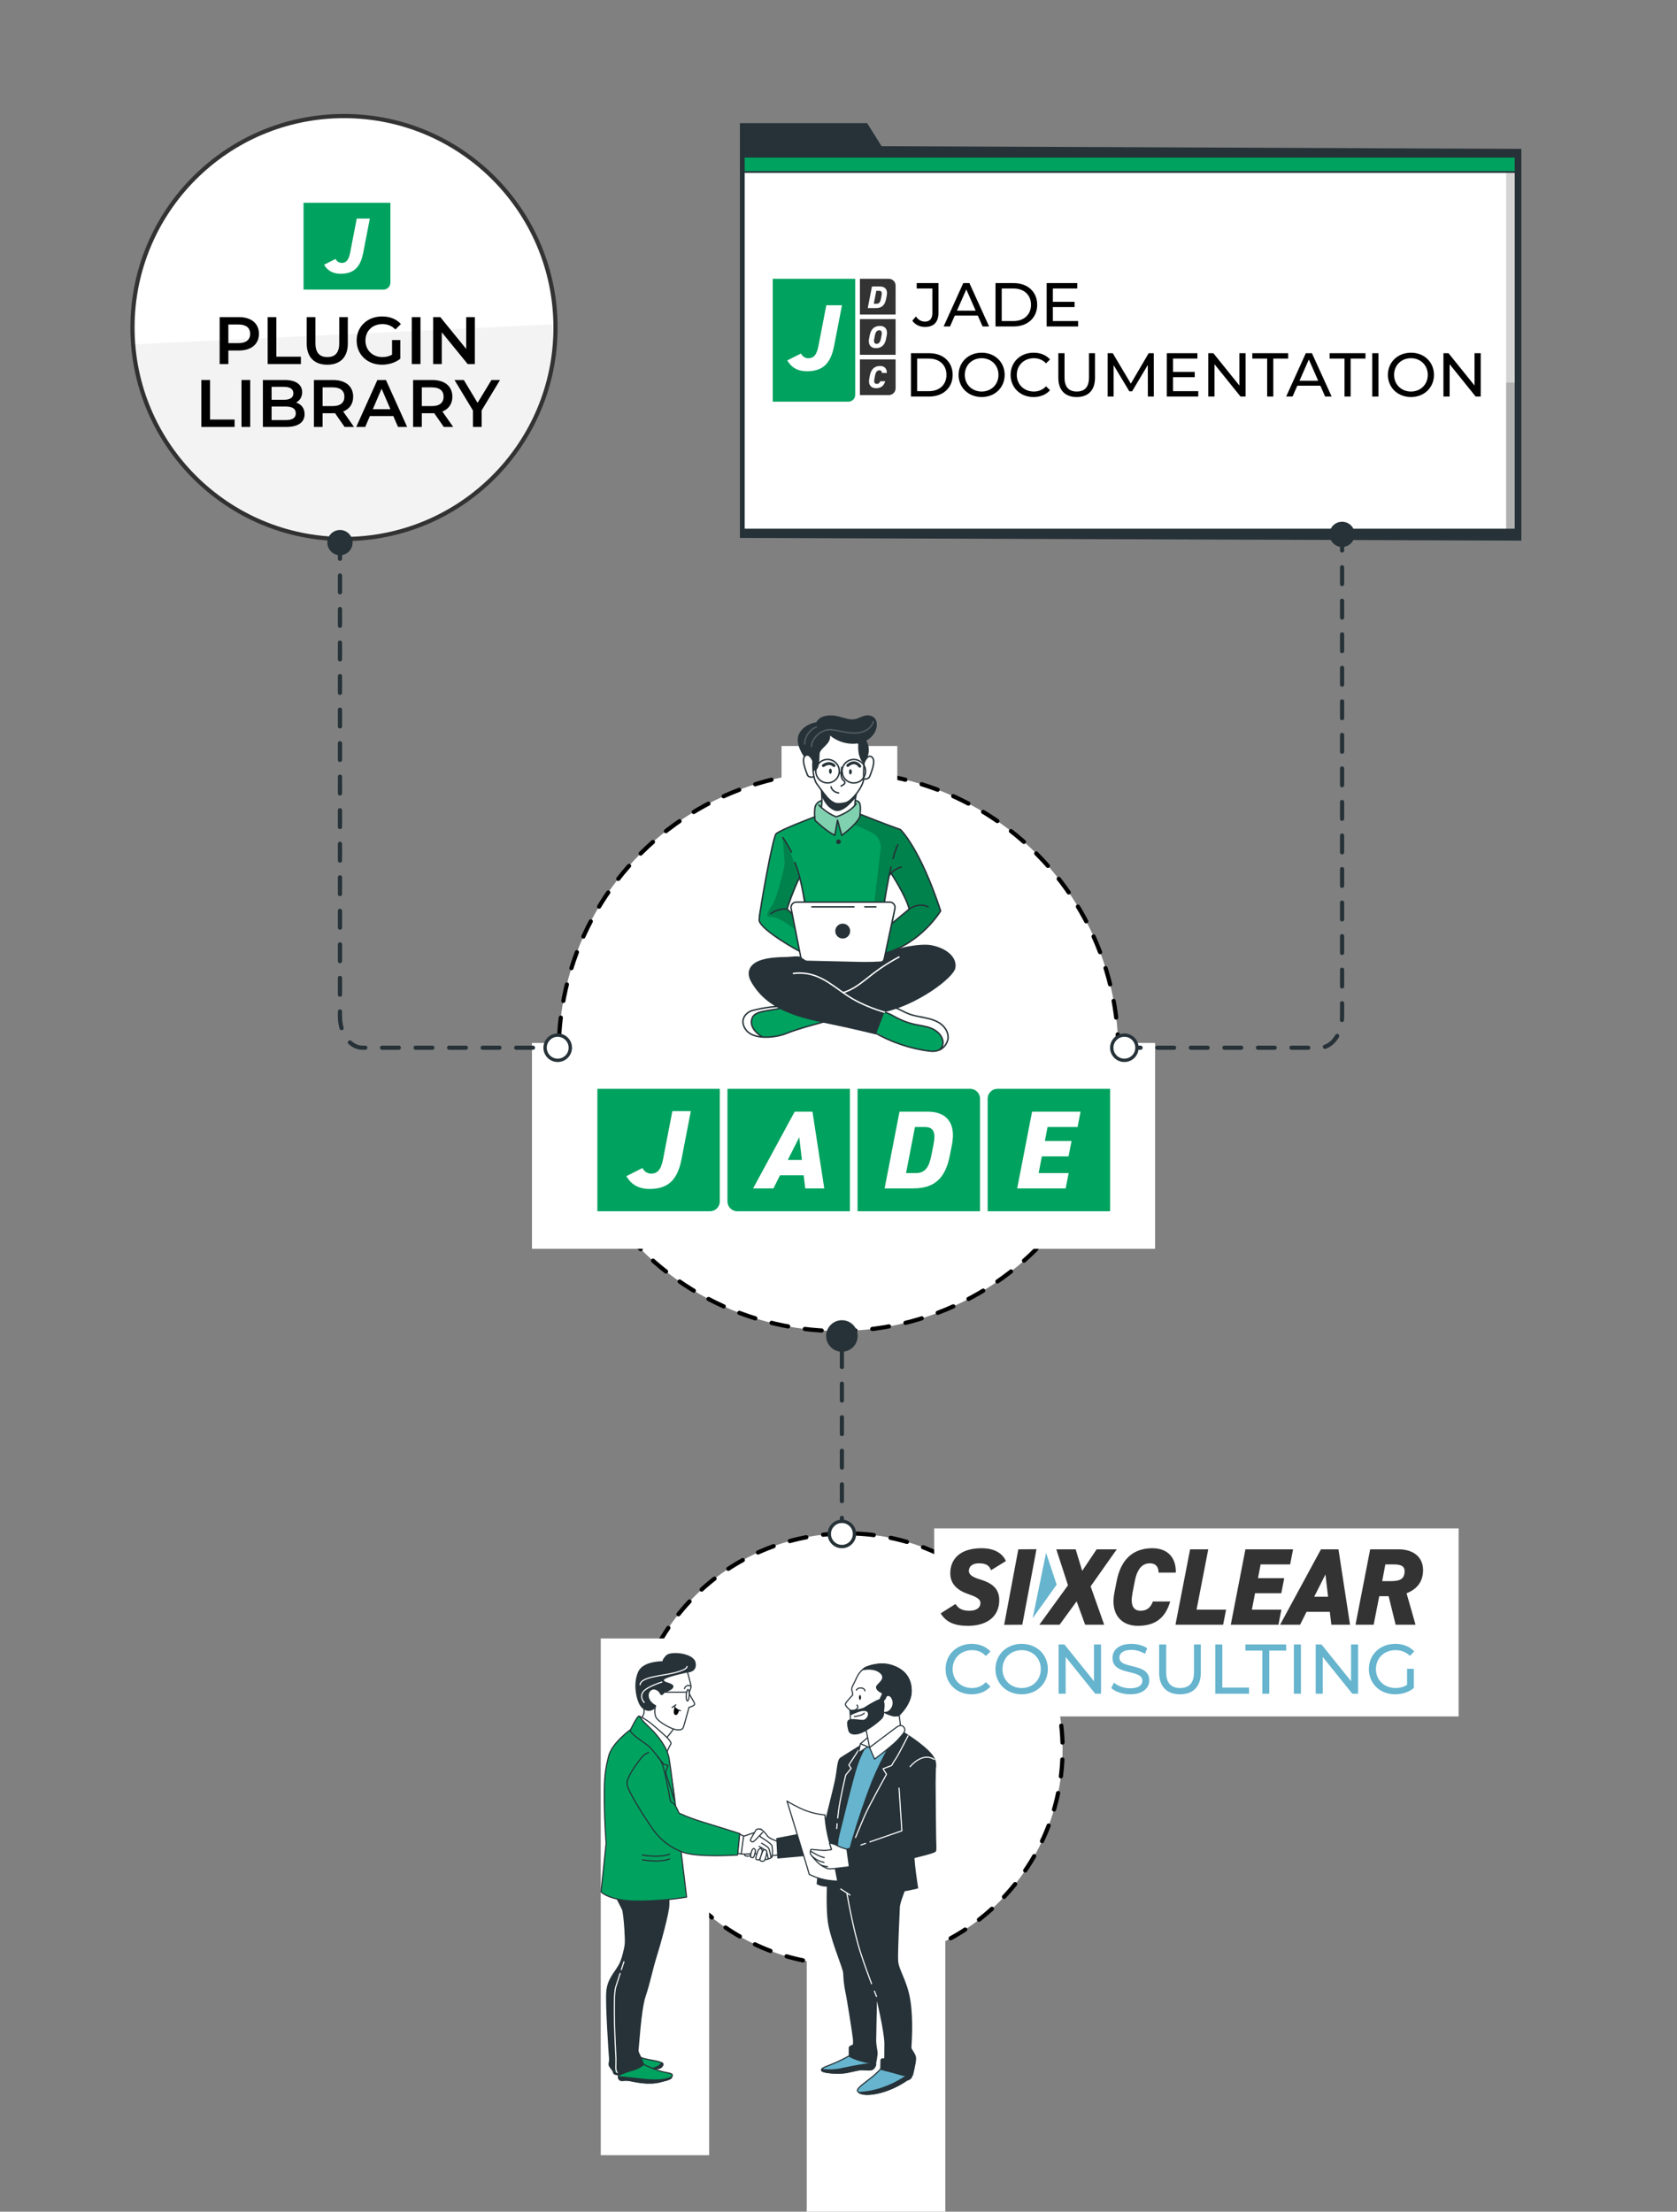 <?xml version="1.0" encoding="UTF-8"?>
<svg id="Layer_1" data-name="Layer 1" xmlns="http://www.w3.org/2000/svg" width="400" height="527.606" xmlns:xlink="http://www.w3.org/1999/xlink" viewBox="0 0 400 527.606">
  <rect x="0" y="0" width="400" height="527.606" fill="#808080" stroke="none"/>
  <defs>
    <clipPath id="clippath">
      <rect x="177.412" y="37.394" width="184.093" height="88.938" style="fill: none;"/>
    </clipPath>
    <clipPath id="clippath-1">
      <circle cx="81.472" cy="78.137" r="50.45" style="fill: none;"/>
    </clipPath>
  </defs>
  <g>
    <circle cx="201.99" cy="417.263" r="51.461" style="fill: #fff;"/>
    <circle cx="201.99" cy="417.263" r="51.461" transform="translate(-249.824 313.472) rotate(-51.232)" style="fill: none; stroke: #000; stroke-dasharray: 4.041 4.041; stroke-linecap: round; stroke-miterlimit: 10;"/>
  </g>
  <rect x="222.821" y="364.606" width="125.092" height="44.858" style="fill: #fff;"/>
  <rect x="192.426" y="385.856" width="33.049" height="226.216" style="fill: #fff;"/>
  <rect x="143.294" y="390.856" width="25.857" height="123.276" style="fill: #fff;"/>
  <g id="freepik--Characters--inject-333">
    <path d="M181.41,436.334c.608.381,1.128.887,1.524,1.485.453.823,2.351,1.359,2.351,1.359h.701l.288,3.296c-.723.024-1.443.093-2.157.208-.421.093-.849.147-1.28.162,0,0-2.225-2.8-2.595-3.336s-.41-1.646-.244-1.855,1.413-1.319,1.413-1.319Z" style="fill: #fff; stroke: #263238; stroke-linecap: round; stroke-linejoin: round; stroke-width: .27px;"/>
    <path d="M178.445,441.938s-1.237.413-.701.744c.564.251,1.226.118,1.65-.331.205-.331-.446-.579-.949-.413Z" style="fill: #fff; stroke: #263238; stroke-linecap: round; stroke-linejoin: round; stroke-width: .27px;"/>
    <path d="M177.086,438.149s3.667-1.319,3.832-1.197.453,1.237.453,1.237c0,0,2.552,1.524,2.761,2.103.165.898.165,1.819,0,2.718-.126.208-.823.453-1.078.536-.257.064-.526.064-.784,0-.122-.04-2.103-1.438-2.103-1.438,0,0-2.017.205-2.47.205s-.909-.04-.909-.04l.298-4.123Z" style="fill: #fff; stroke: #263238; stroke-linecap: round; stroke-linejoin: round; stroke-width: .27px;"/>
    <path d="M181.658,439.702s1.359.744,1.65,1.154.575,2.186.575,2.186" style="fill: none; stroke: #263238; stroke-linecap: round; stroke-linejoin: round; stroke-width: .27px;"/>
    <path d="M181.083,440.457s1.607.863,1.769,1.276c.154.527.274,1.064.359,1.607" style="fill: none; stroke: #263238; stroke-linecap: round; stroke-linejoin: round; stroke-width: .27px;"/>
    <path d="M181.907,437.118s-1.772,1.977-2.186,2.186-.492-.043-.719-.208,1.319-2.387,1.28-2.552c.444-.328,1.055-.312,1.481.04" style="fill: #fff; stroke: #263238; stroke-linecap: round; stroke-linejoin: round; stroke-width: .27px;"/>
    <path d="M179.308,441.499l-.065.223c-.13.394-.206.804-.226,1.219.083.165.579.331.744.083s.492-1.481.41-1.646-.406-.881-.863.122Z" style="fill: #fff; stroke: #263238; stroke-linecap: round; stroke-linejoin: round; stroke-width: .27px;"/>
    <path d="M180.875,441.32c-.129.162-.719,1.938-.575,2.157s.741.291.906.043.741-1.797.575-2.157-.316-.744-.906-.043Z" style="fill: #fff; stroke: #263238; stroke-linecap: round; stroke-linejoin: round; stroke-width: .27px;"/>
    <path d="M181.907,441.69l-.061.144c-.18.428-.694,1.718-.557,1.959s.945.359,1.111-.04.744-1.938.359-2.308c-.172-.205-.479-.232-.684-.059-.092.077-.151.185-.168.304Z" style="fill: #fff; stroke: #263238; stroke-linecap: round; stroke-linejoin: round; stroke-width: .27px;"/>
    <path d="M153.548,407.041s.216,1.326-.032,1.855-.618,1.636-.618,1.636l5.471,4.853s1.668-2.103,1.977-2.516.719-.96.719-.96c0,0-2.689-1.7-3.235-2.937s-.277-2.811-1.438-3.059-2.502.388-2.843,1.129Z" style="fill: #fff; stroke: #263238; stroke-linecap: round; stroke-linejoin: round; stroke-width: .27px;"/>
    <path d="M163.962,398.853s2.286-.032,1.822-2.225-5.809-2.66-6.797-1.639-.834,1.438-.834,1.438c0,0-4.605-.122-5.78,2.38s-.647,5.751.126,7.448,2.071,1.884,2.75,1.668,1.172-.618,1.172-1.237.435-2.099.96-1.729,1.078.492,2.009-.403,2.254-2.009,1.761-2.904-1.33-.927-.866-1.33,3.091-.719,3.336-.989c.136-.142.251-.303.342-.478Z" style="fill: #263238; stroke: #263238; stroke-linecap: round; stroke-linejoin: round; stroke-width: .27px;"/>
    <path d="M163.851,397.537s.324.651-2.753,1.459c-3.077.809-8.268.971-8.422,2.915" style="fill: none; stroke: #fff; stroke-linecap: round; stroke-linejoin: round; stroke-width: .27px;"/>
    <path d="M157.866,401.265s-3.724,1.132-4.536,2.43.327,2.426.327,2.426" style="fill: none; stroke: #fff; stroke-linecap: round; stroke-linejoin: round; stroke-width: .27px;"/>
    <path d="M163.962,398.853s.866,2.933.866,3.523-.618,1.172-.341,1.822,1.204,1.916,1.204,2.319-1.359.802-1.359.802c0,0-1.143,4.314-1.391,4.853s-1.078.618-2.071.359-3.613-1.639-4.314-2.718-.187-2.908-.187-2.908c0,0-1.438-.647-1.729-2.006s.773-2.257,1.7-1.948c.527.156.964.526,1.204,1.021,0,0,.093.338.359.248s.525-.651.773-.683,2.009-.647,1.797-1.326-2.412-.719-2.257-1.485,5.744-1.873,5.744-1.873Z" style="fill: #fff; stroke: #263238; stroke-linecap: round; stroke-linejoin: round; stroke-width: .27px;"/>
    <line x1="161.212" y1="406.7" x2="160.317" y2="407.318" style="fill: none; stroke: #263238; stroke-linecap: round; stroke-linejoin: round; stroke-width: .27px;"/>
    <path d="M160.871,407.102s.28.741,1.438.989" style="fill: #fff; stroke: #263238; stroke-linecap: round; stroke-linejoin: round; stroke-width: .27px;"/>
    <path d="M160.903,407.318s-.525,1.438.122,1.761.927-1.017.927-1.017l-1.05-.744Z"/>
    <path d="M164.393,404.431c-.036.751-.226,1.352-.424,1.341s-.324-.625-.284-1.377.226-1.348.424-1.341.324.625.284,1.377Z" style="fill: #fff; stroke: #263238; stroke-linecap: round; stroke-linejoin: round; stroke-width: .27px;"/>
    <line x1="163.685" y1="403.673" x2="157.38" y2="403.673" style="fill: none; stroke: #263238; stroke-linecap: round; stroke-linejoin: round; stroke-width: .27px;"/>
    <path d="M163.25,402.839c.096-.342.348-.618.679-.744.528-.155.618.126.618.126" style="fill: #fff; stroke: #263238; stroke-linecap: round; stroke-linejoin: round; stroke-width: .27px;"/>
    <path d="M147.459,491.217c-1.053.643-1.564,1.729-1.316,2.595s.327.949.989,1.078,3.623-.331,6.83-.866,3.67-.658,3.954-1.111.784-.906-2.39-1.438-3.462-1.114-3.462-1.114c0,0-2.915-.176-4.605.856Z" style="fill: #00a25f; stroke: #263238; stroke-linecap: round; stroke-linejoin: round; stroke-width: .27px;"/>
    <path d="M157.83,492.073c-.216.442-.891,1.237-3.016,1.492-2.247.27-6.312.676-8.458.859.147.306.327.359.776.46.658.122,3.623-.331,6.83-.866s3.67-.658,3.954-1.111c.183-.273.431-.546-.086-.834Z" style="fill: #263238; stroke: #263238; stroke-linecap: round; stroke-linejoin: round; stroke-width: .27px;"/>
    <path d="M153.146,492.328s3.296,1.567,5.112,1.938,2.265.413,2.06.989-.248.744-3.009,1.402-5.769-.083-7.089-.331c-1.319-.248-1.729.126-2.304-.122s-.413-1.485-.413-1.485l5.644-2.39Z" style="fill: #00a25f; stroke: #263238; stroke-linecap: round; stroke-linejoin: round; stroke-width: .27px;"/>
    <path d="M157.308,496.656c2.319-.554,2.718-.758,2.908-1.154-2.516,1.078-5.852.633-8.397.342-1.639-.191-3.203-.359-4.314-.449-.012.325.148.632.421.809.575.248.989-.122,2.304.122,1.316.244,4.317.989,7.078.331Z" style="fill: #263238; stroke: #263238; stroke-linecap: round; stroke-linejoin: round; stroke-width: .27px;"/>
    <path d="M149.44,462.046s-.579,4.695-1.733,6.715-2.718,3.419-2.966,6.345.575,14.875.658,15.906-.359,1.359.083,2.017c.277.404.58.789.906,1.154l1.362-1.193s.989-3.174.741-9.231-.205-10.133.866-14.174,1.276-5.108.78-6.675-.697-.863-.697-.863Z" style="fill: #263238; stroke: #263238; stroke-linecap: round; stroke-linejoin: round; stroke-width: .27px;"/>
    <path d="M146.844,452.312s1.359,2.563,1.668,3.235,1.017,8.469.464,11.064-2.71,7.006-2.516,10.877.359,14.134.359,14.256c-.124.612-.124,1.243,0,1.855.205,1.111.823,1.438.823,1.438,1.049-.488,2.137-.888,3.253-1.193,2.02-.579,2.595-1.402,2.595-1.402-.176-.534-.383-1.057-.618-1.567-.288-.575-.78-1.481-.697-1.772s.618-9.763,1.689-12.894,1.686-6.427,2.595-9.314,3.077-10.619,3.077-12.596v-2.43l-12.854-.248.162.69Z" style="fill: #263238; stroke: #263238; stroke-linecap: round; stroke-linejoin: round; stroke-width: .27px;"/>
    <path d="M147.905,470.774c-.359,1.104-.758,2.34-1.06,3.321-.719,2.337,0,15.457,0,15.457.079.956.101,1.917.068,2.876-.068,1.19,0,1.661.295,1.981" style="fill: none; stroke: #fff; stroke-linecap: round; stroke-linejoin: round; stroke-width: .27px;"/>
    <path d="M148.821,467.985s-.266.794-.622,1.884" style="fill: none; stroke: #fff; stroke-linecap: round; stroke-linejoin: round; stroke-width: .27px;"/>
    <path d="M152.499,409.421s1.438.492,3.595,2.38,4.357,3.677,3.893,4.314-1.33,2.876-1.33,2.876c0,0-.802-1.33-3.181-3.235-2.38-1.905-4.206-3.616-4.206-3.616,0,0,.981-2.315,1.229-2.718Z" style="fill: #fff; stroke: #263238; stroke-linecap: round; stroke-linejoin: round; stroke-width: .27px;"/>
    <path d="M150.583,412.448s-4.605,3.275-5.392,6.427-1.114,4.698-1.05,10.723.431,9.828.431,10.105-1.211,11.467-1.211,11.589,2.157,2.103,8.189,2.225c4.094.026,8.182-.294,12.222-.956l-2.628-21.694s-1.021-9.242-2.071-10.971-8.491-7.448-8.491-7.448Z" style="fill: #00a25f; stroke: #263238; stroke-linecap: round; stroke-linejoin: round; stroke-width: .27px;"/>
    <path d="M153.239,442.517s3.832.773,6.47-.187" style="fill: none; stroke: #263238; stroke-linecap: round; stroke-linejoin: round; stroke-width: .27px;"/>
    <path d="M153.239,443.656s3.832.773,6.47-.183" style="fill: none; stroke: #263238; stroke-linecap: round; stroke-linejoin: round; stroke-width: .27px;"/>
    <polygon points="176.425 437.531 177.374 437.984 176.795 442.269 175.85 442.103 176.425 437.531" style="fill: #fff; stroke: #263238; stroke-linecap: round; stroke-linejoin: round; stroke-width: .27px;"/>
    <path d="M154.67,418.084c-.539.17-1.022.483-1.398.906-.618.719-3.954,4.86-3.71,6.675s4.583,8.444,6.021,10.507c1.77,2.615,4.32,4.605,7.286,5.687,3.627,1.319,13.063.661,13.063.661l.5-5.115s-5.148-1.646-8.692-2.718c-1.971-.583-3.899-1.304-5.769-2.157,0,0-.823-2.02-1.402-2.347s-.658-.536-.658-.536c0,0-1.111-6.057-1.689-8.038s-1.359-2.47-1.359-2.47" style="fill: #00a25f; stroke: #263238; stroke-linecap: round; stroke-linejoin: round; stroke-width: .27px;"/>
    <path d="M202.838,490.261c-1.47.849-2.998,1.592-4.572,2.225-2.103.784-2.599,1.078-2.186,1.524s3.997.784,6.014.359,2.804-.697,3.71-.658,2.157.288,2.595-.331.618-.741.288-1.772-5.848-1.348-5.848-1.348Z" style="fill: #66b4ce; stroke: #263238; stroke-linecap: round; stroke-linejoin: round; stroke-width: .27px;"/>
    <path d="M202.094,494.38c2.02-.41,2.804-.697,3.71-.658s2.157.288,2.595-.331c.324-.442.5-.633.453-1.078-1.467-.122-4.296.342-7.667,1.078-1.706.416-3.476.506-5.216.266-.04.131.004.274.111.359.413.446,3.997.776,6.014.363Z" style="fill: #263238; stroke: #263238; stroke-linecap: round; stroke-linejoin: round; stroke-width: .27px;"/>
    <path d="M210.624,492.982c-.825.893-1.705,1.733-2.635,2.516-1.362,1.111-3.71,2.638-3.462,3.296s1.934,1.276,5.478.359c2.268-.62,4.414-1.623,6.345-2.966.396-.073.749-.294.989-.618.291-.496-.04-1.276-.04-1.276l-6.675-1.312Z" style="fill: #66b4ce; stroke: #263238; stroke-linecap: round; stroke-linejoin: round; stroke-width: .27px;"/>
    <path d="M210.006,499.161c2.268-.62,4.414-1.623,6.345-2.966.396-.073.749-.294.989-.618.157-.38.157-.806,0-1.186-5.126,3.879-9.921,4.673-12.459,4.788.669.46,2.315.701,5.126-.018Z" style="fill: #263238; stroke: #263238; stroke-linecap: round; stroke-linejoin: round; stroke-width: .27px;"/>
    <path d="M204.47,444.979s-2.182.291-3.749-.288c-1.567-.579-3.048-1.028-3.048-1.028,0,0-.866,11.248.083,15.78s3.462,10.065,3.501,11.33c.05,1.522.229,3.037.536,4.529.288,1.154,1.689,10.065,1.772,11.043.055.493.055.991,0,1.485,0,0-.989.331-.989.618v2.099c.815.429,1.671.774,2.556,1.032,1.524.453,3.667.823,3.667.823.184-.83.321-1.67.41-2.516,0-.575-.359-2.099-.359-2.926s.208-10.712.208-10.712c0,0,2.017,8.447,2.017,11.248s-.04,3.71-.04,3.71c0,0-.906-.288-.906.331s-.043,2.099-.043,2.099c0,0,3.214.823,4.738,1.276.909.274,1.869.331,2.804.165,0,0,.823-3.131.741-4.159s-1.111-1.898-1.111-2.473.536-6.262-.248-11.208-2.843-7.211-2.926-9.641.359-11.165.413-12.581,1.481-4.367,1.689-5.687.04-5.23.04-5.23c0,0-9.238,1.334-11.754.881Z" style="fill: #263238; stroke: #263238; stroke-linecap: round; stroke-linejoin: round; stroke-width: .27px;"/>
    <line x1="200.53" y1="450.626" x2="202.755" y2="452.068" style="fill: none; stroke: #fff; stroke-linecap: round; stroke-linejoin: round; stroke-width: .27px;"/>
    <path d="M208.561,474.987c.309.802.5,1.265.5,1.265" style="fill: none; stroke: #fff; stroke-linecap: round; stroke-linejoin: round; stroke-width: .27px;"/>
    <path d="M202.015,451.697s1.481,8.692,3.253,14.131c.909,2.789,1.884,5.464,2.617,7.401" style="fill: none; stroke: #fff; stroke-linecap: round; stroke-linejoin: round; stroke-width: .27px;"/>
    <path d="M185.285,438.602c.04.122.244,4.616.244,4.616l11.826-1.078-.244-5.809-11.826,2.272Z" style="fill: #263238; stroke: #263238; stroke-linecap: round; stroke-linejoin: round; stroke-width: .27px;"/>
    <path d="M208.482,415.068s-2.678.945-3.214,1.607-3.71,11.823-4.752,15.119c-1.042,3.296-1.359,13.268-1.359,13.268.576.213,1.169.379,1.772.496.594.1,1.196.141,1.797.122,0,0,3.462-11.661,5.151-15.655s4.529-9.724,5.604-11.949,2.017-2.638,1.894-3.71-.618-1.485-1.237-1.567-5.658,2.268-5.658,2.268Z" style="fill: #fff; stroke: #263238; stroke-linecap: round; stroke-linejoin: round; stroke-width: .27px;"/>
    <path d="M208.816,414.741s-2.678.945-3.214,1.607-3.706,11.823-4.727,15.119c-1.021,3.296-1.37,13.268-1.37,13.268.576.213,1.169.379,1.772.496.594.098,1.196.139,1.797.122,0,0,3.462-11.661,5.151-15.658s4.533-9.706,5.604-11.949,2.017-2.635,1.894-3.706-.618-1.485-1.237-1.567-5.672,2.268-5.672,2.268Z" style="fill: #66b4ce; stroke: #263238; stroke-linecap: round; stroke-linejoin: round; stroke-width: .27px;"/>
    <path d="M212.436,416.096c-1.679,2.873-3.152,5.861-4.407,8.943-1.689,4.367-3.048,8.268-4.781,14.091-1.041,3.596-1.39,7.356-1.028,11.082,0,0,.823,1.402,5.687,1.567s10.96-1.402,10.96-1.402c0,0-.827-4.946-.909-7.869s2.268-13.185,3.257-15.863c.989-2.678,3.131-5.356,1.078-7.951-2.053-2.595-6.963-5.521-6.963-5.521,0,0-2.358,2.017-2.894,2.922Z" style="fill: #263238; stroke: #263238; stroke-linecap: round; stroke-linejoin: round; stroke-width: .27px;"/>
    <path d="M206.875,416.057s-1.276,1.607-2.43,5.032-3.296,12.527-4.285,16.399-1.485,12.484-1.485,12.484c0,0-.536-.04-1.646-.04-.732-.022-1.45-.205-2.103-.536,0,0,.784-8.447,1.485-12.402s2.761-11.003,3.131-13.764.492-3.458.989-3.832,4.367-2.718,5.151-3.253,1.193-.09,1.193-.09Z" style="fill: #263238; stroke: #263238; stroke-linecap: round; stroke-linejoin: round; stroke-width: .27px;"/>
    <path d="M216.598,414.079s-2.347,4.655-2.966,5.521c-.358.494-.676,1.017-.949,1.564l-2.06.784.823,1.319s-4.159,7.448-5.23,9.928-2.157,5.151-2.157,5.151" style="fill: none; stroke: #fff; stroke-linecap: round; stroke-linejoin: round; stroke-width: .27px;"/>
    <path d="M199.671,435.054c-.075.823-.09,1.15-.09,1.15" style="fill: none; stroke: #fff; stroke-linecap: round; stroke-linejoin: round; stroke-width: .27px;"/>
    <path d="M204.776,417.498l-2.308,3.544.536.823-1.28,1.567s-1.359,5.644-1.729,8.692c-.072.593-.133,1.111-.18,1.56" style="fill: none; stroke: #fff; stroke-linecap: round; stroke-linejoin: round; stroke-width: .27px;"/>
    <polygon points="205.229 415.974 204.776 418.156 207.123 416.592 205.229 415.974" style="fill: #fff; stroke: #263238; stroke-linecap: round; stroke-linejoin: round; stroke-width: .27px;"/>
    <path d="M207.206,414.245c-.043.122-1.977,1.729-1.977,1.729l2.182.906.453-1.772-.658-.863Z" style="fill: #fff; stroke: #263238; stroke-linecap: round; stroke-linejoin: round; stroke-width: .27px;"/>
    <path d="M206.422,397.803c-.93.579-1.663,1.426-2.103,2.43-.741,1.689-1.316,2.39-1.15,2.926.119.362.2.736.244,1.114,0,.122-1.729,1.772-1.772,2.265s1.114,1.402,1.114,1.402c0,0,.122,2.843.122,3.091s.083,1.524,1.28,1.851c.814.188,1.662.174,2.47-.04l.784,4.037s5.482-3.379,6.057-3.667,1.276-.658,1.319-1.111-.331-2.969-.331-2.969c0,0,2.926-2.678,2.876-5.809s-1.718-5.108-4.77-6.039-6.14.518-6.14.518Z" style="fill: #fff; stroke: #263238; stroke-linecap: round; stroke-linejoin: round; stroke-width: .27px;"/>
    <path d="M217.339,403.324c-.04-3.131-1.729-5.108-4.777-6.057s-6.14.536-6.14.536c-.241.144-.467.312-.676.5,1.006-.18,2.664-.306,3.85.449,1.797,1.154.658,2.308.04,2.926s-.741.863-.288,1.438,1.319.575,1.111,1.111-.823,1.28-.327,1.485.945-.248,1.154-.866,1.233-.618,1.646.661c.307.986-.04,2.058-.866,2.678-.332.246-.742.362-1.154.327.708.359,1.454.637,2.225.827.447.037.898.002,1.334-.104v-.104s2.912-2.674,2.869-5.805Z" style="fill: #263238; stroke: #263238; stroke-linecap: round; stroke-linejoin: round; stroke-width: .27px;"/>
    <path d="M205.351,404.931c0,.32-.101.579-.226.579s-.226-.259-.226-.579.101-.575.226-.575.226.259.226.575Z"/>
    <path d="M204.28,403.202s.165-.579,1.078-.536.949.701.949.701" style="fill: #fff; stroke: #263238; stroke-linecap: round; stroke-linejoin: round; stroke-width: .27px;"/>
    <path d="M202.755,407.94c.511.185,1.08.108,1.524-.205.658-.536.122-.992.122-.992" style="fill: #fff; stroke: #263238; stroke-linecap: round; stroke-linejoin: round; stroke-width: .27px;"/>
    <path d="M202.828,408.15s2.297-.203,3.264-.663c.335-.159,4.118-2.747,4.492-1.977.6,1.233.024,2.631.092,3.562.075,1.027-3.832,3.67-5.234,4.234-1.402.564-2.721.453-2.966-.496s-.485-2.04-.035-2.393c.465-.364,2.331-.092,2.788-.035.714.088.952-.009,1.146-.134.176-.114.6-.492.712-.856.33-1.065-.359-1.524-1.438-1.359s-2.795,1.039-2.795,1.039l-.026-.923Z" style="fill: #263238; stroke: #263238; stroke-linecap: round; stroke-linejoin: round; stroke-width: .27px;"/>
    <path d="M203.784,409.464s1.733-.083,2.351-.784" style="fill: #fff; stroke: #263238; stroke-linecap: round; stroke-linejoin: round; stroke-width: .27px;"/>
    <path d="M210.75,408.475c.005.685-.298,1.336-.827,1.772" style="fill: #fff; stroke: #263238; stroke-linecap: round; stroke-linejoin: round; stroke-width: .27px;"/>
    <path d="M207.411,416.88l1.197,2.761s4.529-3.379,5.644-4.698,1.977-1.977,1.359-2.876-1.524-.165-1.689-.083-6.51,4.896-6.51,4.896Z" style="fill: #fff; stroke: #263238; stroke-linecap: round; stroke-linejoin: round; stroke-width: .27px;"/>
    <path d="M198.359,441.23c-.513-1.669-.925-3.368-1.233-5.086-.248-1.578-.359-3.185-.359-3.185-1.99-.181-3.936-.697-5.755-1.524-2.718-1.316-3.296-1.797-3.296-1.797,0,0,3.667,11.949,4.411,14.461.744,2.513.906,3.048.906,3.048,1.176.583,2.421,1.013,3.706,1.28,1.02.19,2.054.3,3.091.327l-1.47-7.524Z" style="fill: #fff; stroke: #263238; stroke-linecap: round; stroke-linejoin: round; stroke-width: .27px;"/>
    <path d="M202.468,441.23c-.871-.162-1.718-.439-2.516-.823-.599-.348-1.253-.591-1.934-.719h-.165l.492,1.524c-.608.134-1.229.204-1.851.208-.989,0-3.052-.331-3.131-.208-.076.295-.104.601-.083.906,0,.291,1.481,2.063,2.347,2.682s1.646,1.028,2.43,1.028,4.986-.575,4.986-.575l-.575-4.022Z" style="fill: #fff; stroke: #263238; stroke-linecap: round; stroke-linejoin: round; stroke-width: .27px;"/>
    <path d="M214.456,425.162s.205,4.616.331,7.951.331,3.627.331,3.627c0,0-9.231,3.462-10.633,3.749-1.402.288-2.47.618-2.47.618l.618,4.49c3.021.255,6.063-.024,8.987-.823,4.493-1.319,11.413-2.638,11.539-3.253s0-2.473,0-2.876-.126-9.271-.126-13.225.288-4.864-.205-5.687-3.009-1.237-4.45-.413" style="fill: #263238; stroke: #263238; stroke-linecap: round; stroke-linejoin: round; stroke-width: .27px;"/>
    <polyline points="207.486 439.389 215.117 436.74 214.442 426.571" style="fill: none; stroke: #fff; stroke-linecap: round; stroke-linejoin: round; stroke-width: .27px;"/>
    <line x1="205.344" y1="440.134" x2="206.447" y2="439.752" style="fill: none; stroke: #fff; stroke-linecap: round; stroke-linejoin: round; stroke-width: .27px;"/>
    <path d="M217.087,421.445s2.876-3.595,5.733-1.722" style="fill: none; stroke: #fff; stroke-linecap: round; stroke-linejoin: round; stroke-width: .27px;"/>
    <path d="M193.442,441.643s1.898,1.276,3.174,1.485" style="fill: none; stroke: #263238; stroke-linecap: round; stroke-linejoin: round; stroke-width: .27px;"/>
    <path d="M193.772,442.88c.559.492,1.2.883,1.894,1.154l.866.244" style="fill: none; stroke: #263238; stroke-linecap: round; stroke-linejoin: round; stroke-width: .27px;"/>
    <path d="M195.843,444.94c.49.18,1.003.291,1.524.331" style="fill: none; stroke: #263238; stroke-linecap: round; stroke-linejoin: round; stroke-width: .27px;"/>
    <path d="M160.853,429.511s-.568-5.805-1.237-9.896c-.359-2.261-1.729-4.188-3.16-5.913-1.183-1.438-2.969-2.753-3.954-4.281-.341-.525-2.132,3.271-2.135,3.275-.359.809,3.9,3.372,4.475,3.954.755.755,1.438,1.646,2.124,2.459.313.359,1.136,1.729,1.607,1.844l.762.191-.572,1.715,2.088,6.654Z" style="fill: #00a25f; stroke: #263238; stroke-linecap: round; stroke-linejoin: round; stroke-width: .27px;"/>
  </g>
  <g>
    <circle cx="200" cy="250.792" r="66.728" style="fill: #fff;"/>
    <circle cx="200" cy="250.792" r="66.728" transform="translate(-118.758 214.877) rotate(-45)" style="fill: none; stroke: #000; stroke-dasharray: 4.031 4.031; stroke-linecap: round; stroke-miterlimit: 10;"/>
  </g>
  <rect x="186.415" y="177.965" width="27.61" height="13.177" style="fill: #fff;"/>
  <g>
    <g>
      <g id="freepik--Page--inject-514">
        <polygon points="210.273 34.872 206.828 29.374 176.485 29.374 176.485 34.872 176.485 36.85 176.485 128.326 362.879 128.968 362.879 35.514 210.273 34.872" style="fill: #263238;"/>
        <rect x="177.412" y="37.394" width="184.096" height="88.938" style="fill: #fff;"/>
        <g style="clip-path: url(#clippath);">
          <g>
            <rect x="359.25" y="36.631" width="2.859" height="90.376" style="isolation: isolate; opacity: .17;"/>
            <rect x="359.25" y="91.274" width="2.859" height="34.998" style="isolation: isolate; opacity: .17;"/>
            <rect x="176.923" y="36.192" width="184.743" height="4.837" style="fill: #00a25f; stroke: #263238; stroke-miterlimit: 10; stroke-width: .422px;"/>
          </g>
        </g>
        <rect x="177.412" y="37.394" width="184.093" height="88.938" style="fill: none; stroke: #263238; stroke-linecap: round; stroke-linejoin: round; stroke-width: .422px;"/>
      </g>
      <path d="M217.605,76.5l.856-1.004c.562.798,1.285,1.226,2.156,1.226,1.167,0,1.772-.709,1.772-2.097v-5.806h-3.736v-1.284h5.199v7.016c0,2.304-1.123,3.441-3.235,3.441-1.226,0-2.348-.531-3.013-1.492Z"/>
      <path d="M233.231,75.289h-5.495l-1.137,2.585h-1.521l4.683-10.339h1.462l4.697,10.339h-1.552l-1.137-2.585ZM232.714,74.108l-2.229-5.066-2.23,5.066h4.46Z"/>
      <path d="M237.453,67.535h4.357c3.323,0,5.583,2.097,5.583,5.169s-2.26,5.17-5.583,5.17h-4.357v-10.339ZM241.721,76.589c2.556,0,4.195-1.565,4.195-3.885,0-2.318-1.64-3.885-4.195-3.885h-2.791v7.77h2.791Z"/>
      <path d="M257.155,76.589v1.285h-7.504v-10.339h7.297v1.284h-5.819v3.176h5.185v1.256h-5.185v3.338h6.026Z"/>
      <g>
        <path d="M217.289,84.256h4.357c3.323,0,5.583,2.097,5.583,5.169s-2.26,5.17-5.583,5.17h-4.357v-10.339ZM221.557,93.31c2.556,0,4.195-1.565,4.195-3.885,0-2.318-1.64-3.885-4.195-3.885h-2.791v7.77h2.791Z"/>
        <path d="M228.645,89.425c0-3.027,2.334-5.288,5.51-5.288,3.146,0,5.479,2.246,5.479,5.288,0,3.043-2.334,5.288-5.479,5.288-3.176,0-5.51-2.26-5.51-5.288ZM238.157,89.425c0-2.289-1.713-3.973-4.002-3.973-2.319,0-4.033,1.684-4.033,3.973,0,2.29,1.714,3.974,4.033,3.974,2.289,0,4.002-1.684,4.002-3.974Z"/>
        <path d="M241.05,89.425c0-3.058,2.334-5.288,5.479-5.288,1.596,0,2.984.547,3.93,1.61l-.96.931c-.798-.842-1.773-1.226-2.91-1.226-2.334,0-4.062,1.684-4.062,3.973,0,2.29,1.729,3.974,4.062,3.974,1.137,0,2.112-.398,2.91-1.241l.96.931c-.945,1.063-2.334,1.625-3.944,1.625-3.131,0-5.465-2.23-5.465-5.288Z"/>
        <path d="M252.435,90.134v-5.878h1.478v5.819c0,2.289,1.049,3.323,2.91,3.323,1.86,0,2.924-1.034,2.924-3.323v-5.819h1.433v5.878c0,2.999-1.64,4.579-4.372,4.579-2.718,0-4.372-1.58-4.372-4.579Z"/>
        <path d="M273.791,94.595l-.015-7.533-3.736,6.277h-.68l-3.737-6.232v7.488h-1.418v-10.339h1.211l4.313,7.267,4.254-7.267h1.211l.015,10.339h-1.418Z"/>
        <path d="M285.812,93.31v1.285h-7.504v-10.339h7.297v1.284h-5.819v3.176h5.184v1.256h-5.184v3.338h6.026Z"/>
        <path d="M297.095,84.256v10.339h-1.211l-6.203-7.71v7.71h-1.478v-10.339h1.211l6.204,7.71v-7.71h1.477Z"/>
        <path d="M302.247,85.54h-3.545v-1.284h8.553v1.284h-3.545v9.055h-1.463v-9.055Z"/>
        <path d="M314.933,92.01h-5.495l-1.137,2.585h-1.521l4.682-10.339h1.463l4.697,10.339h-1.551l-1.138-2.585ZM314.417,90.828l-2.23-5.066-2.23,5.066h4.461Z"/>
        <path d="M320.692,85.54h-3.545v-1.284h8.552v1.284h-3.545v9.055h-1.462v-9.055Z"/>
        <path d="M327.307,84.256h1.478v10.339h-1.478v-10.339Z"/>
        <path d="M331.043,89.425c0-3.027,2.334-5.288,5.51-5.288,3.146,0,5.479,2.246,5.479,5.288,0,3.043-2.334,5.288-5.479,5.288-3.176,0-5.51-2.26-5.51-5.288ZM340.555,89.425c0-2.289-1.714-3.973-4.003-3.973-2.319,0-4.032,1.684-4.032,3.973,0,2.29,1.713,3.974,4.032,3.974,2.289,0,4.003-1.684,4.003-3.974Z"/>
        <path d="M353.181,84.256v10.339h-1.211l-6.203-7.71v7.71h-1.478v-10.339h1.211l6.204,7.71v-7.71h1.477Z"/>
      </g>
    </g>
    <g>
      <g>
        <path d="M202.366,95.821h-18.057v-29.31h19.675v27.692c0,.894-.724,1.618-1.618,1.618Z" style="fill: #00a25f;"/>
        <path d="M191.045,84.334c.36.72,1.035,1.125,1.732,1.125,1.17,0,1.98-.585,2.429-2.879l1.89-9.763h3.734l-1.89,9.763c-.855,4.364-2.879,5.984-6.479,5.984-2.497,0-3.892-1.192-4.679-2.587l3.262-1.642Z" style="fill: #fff;"/>
      </g>
      <g>
        <g>
          <path d="M212.009,66.511h-6.903s0,8.514,0,8.514h8.514s0-6.903,0-6.903c0-.889-.721-1.61-1.61-1.61Z" style="fill: #333;"/>
          <rect x="205.105" y="76.122" width="8.514" height="8.514" style="fill: #333;"/>
          <path d="M213.619,92.637v-6.903s-8.514,0-8.514,0v8.514s6.903,0,6.903,0c.889,0,1.61-.721,1.61-1.61Z" style="fill: #333;"/>
        </g>
        <path d="M206.978,73.495l1.001-5.153h1.919c1.173,0,1.897.702,1.606,2.203l-.149.762c-.314,1.598-1.113,2.188-2.457,2.188h-1.919ZM210.115,71.292l.149-.747c.134-.695.075-1.173-.568-1.173h-.68l-.598,3.092h.68c.642,0,.881-.478,1.016-1.173Z" style="fill: #fff;"/>
        <path d="M211.353,80.806c-.306,1.561-1.143,2.248-2.465,2.248-1.173,0-1.875-.844-1.598-2.248l.157-.807c.299-1.553,1.143-2.248,2.472-2.248,1.173,0,1.867.822,1.591,2.248l-.157.807ZM208.53,80.806c-.164.844.037,1.217.553,1.217s.866-.373,1.031-1.217l.157-.807c.164-.844-.037-1.217-.553-1.217-.515,0-.866.373-1.031,1.217l-.157.807Z" style="fill: #fff;"/>
        <path d="M210.348,88.973c.015-.329-.149-.635-.59-.635-.515,0-.866.373-1.031,1.217l-.157.807c-.157.807.03,1.217.553,1.217.441,0,.687-.224.844-.635h1.18c-.336,1.143-1.031,1.666-2.218,1.666-1.113,0-1.882-.777-1.598-2.248l.157-.807c.306-1.583,1.21-2.248,2.442-2.248,1.053,0,1.628.657,1.598,1.666h-1.18Z" style="fill: #fff;"/>
      </g>
    </g>
  </g>
  <g>
    <circle cx="82.051" cy="78.137" r="50.45" style="fill: #fff; stroke: #333; stroke-linecap: round;"/>
    <g>
      <path d="M91.46,69.082h-19.058v-20.714h20.714v19.058c0,.915-.741,1.656-1.656,1.656Z" style="fill: #00a25f;"/>
      <path d="M80.031,61.772c.301.602.865.941,1.448.941.978,0,1.655-.489,2.032-2.408l1.58-8.164h3.123l-1.58,8.164c-.715,3.649-2.408,5.004-5.418,5.004-2.088,0-3.254-.997-3.913-2.163l2.728-1.373Z" style="fill: #fff;"/>
    </g>
    <g style="clip-path: url(#clippath-1);">
      <polygon points="26.3 135.016 26.3 82.418 135.532 77.178 135.532 135.016 26.3 135.016" style="isolation: isolate; opacity: .05;"/>
    </g>
    <g>
      <path d="M61.762,79.633c0,2.463-1.823,3.981-4.765,3.981h-2.527v3.23h-2.079v-11.193h4.605c2.942,0,4.765,1.503,4.765,3.981ZM59.667,79.633c0-1.407-.944-2.223-2.767-2.223h-2.431v4.445h2.431c1.823,0,2.767-.815,2.767-2.223Z"/>
      <path d="M63.838,75.651h2.079v9.435h5.853v1.759h-7.932v-11.193Z"/>
      <path d="M73.159,81.968v-6.316h2.079v6.236c0,2.303,1.04,3.294,2.847,3.294s2.831-.991,2.831-3.294v-6.236h2.047v6.316c0,3.262-1.839,5.037-4.894,5.037-3.07,0-4.909-1.775-4.909-5.037Z"/>
      <path d="M93.513,81.12h1.967v4.462c-1.167.943-2.798,1.423-4.381,1.423-3.47,0-6.029-2.415-6.029-5.757s2.559-5.757,6.061-5.757c1.871,0,3.438.624,4.494,1.823l-1.312,1.279c-.879-.88-1.887-1.279-3.086-1.279-2.383,0-4.062,1.615-4.062,3.934,0,2.271,1.679,3.934,4.046,3.934.799,0,1.583-.16,2.303-.575v-3.486Z"/>
      <path d="M98.211,75.651h2.079v11.193h-2.079v-11.193Z"/>
      <path d="M113.258,75.651v11.193h-1.711l-6.173-7.58v7.58h-2.063v-11.193h1.711l6.172,7.579v-7.579h2.063Z"/>
      <path d="M48.026,90.651h2.079v9.435h5.853v1.759h-7.932v-11.193Z"/>
      <path d="M57.603,90.651h2.079v11.193h-2.079v-11.193Z"/>
      <path d="M72.649,98.807c0,1.919-1.503,3.038-4.382,3.038h-5.564v-11.193h5.245c2.687,0,4.125,1.135,4.125,2.91,0,1.151-.576,1.999-1.439,2.463,1.199.384,2.015,1.327,2.015,2.782ZM64.781,92.282v3.086h2.942c1.439,0,2.255-.512,2.255-1.535,0-1.039-.816-1.551-2.255-1.551h-2.942ZM70.554,98.599c0-1.119-.848-1.615-2.415-1.615h-3.358v3.23h3.358c1.567,0,2.415-.496,2.415-1.615Z"/>
      <path d="M82.193,101.845l-2.287-3.278c-.144.017-.288.017-.432.017h-2.526v3.262h-2.079v-11.193h4.605c2.942,0,4.766,1.503,4.766,3.981,0,1.695-.863,2.942-2.383,3.534l2.575,3.678h-2.239ZM79.378,92.41h-2.431v4.462h2.431c1.823,0,2.767-.832,2.767-2.239s-.943-2.223-2.767-2.223Z"/>
      <path d="M93.816,99.254h-5.597l-1.104,2.591h-2.143l5.038-11.193h2.047l5.053,11.193h-2.175l-1.119-2.591ZM93.128,97.623l-2.111-4.894-2.095,4.894h4.206Z"/>
      <path d="M105.854,101.845l-2.287-3.278c-.144.017-.288.017-.432.017h-2.527v3.262h-2.079v-11.193h4.605c2.942,0,4.765,1.503,4.765,3.981,0,1.695-.864,2.942-2.383,3.534l2.575,3.678h-2.239ZM103.04,92.41h-2.431v4.462h2.431c1.823,0,2.767-.832,2.767-2.239s-.944-2.223-2.767-2.223Z"/>
      <path d="M114.887,97.896v3.949h-2.079v-3.918l-4.398-7.275h2.223l3.278,5.453,3.31-5.453h2.047l-4.381,7.244Z"/>
    </g>
  </g>
  <rect x="126.888" y="248.792" width="148.633" height="49.108" style="fill: #fff;"/>
  <g id="freepik--Character--inject-111">
    <path d="M198.544,243.228s-9.052,2.594-10.316,3.043c-1.149.406-4.264,1.498-6.602,1.158-.226-.032-.449-.08-.668-.144-2.369-.705-3.434-1.364-3.746-2.853s.868-2.588,2.004-3.29c1.136-.702,7.298-1.436,7.298-1.436l1.489.437h0l10.541,3.084Z" style="fill: #00a25f;"/>
    <path d="M181.626,247.43c-.226-.032-.449-.08-.668-.144-2.369-.705-3.434-1.364-3.746-2.853s.868-2.588,2.004-3.29c1.136-.702,7.298-1.436,7.298-1.436l1.489.437c-1.348.624-6.368.965-7.463,1.595s-1.623,1.817-.977,3.434c.346.843,1.27,1.67,2.063,2.257Z" style="fill: #fff;"/>
    <path d="M197.183,243.597s-6.798,1.76-9.495,2.887-7.838,1.62-9.676-.702c-1.838-2.322-.212-4.326,1.62-4.773,1.832-.446,5.537-1.149,7.56-.865" style="fill: none; stroke: #263238; stroke-linecap: round; stroke-linejoin: round; stroke-width: .344px;"/>
    <path d="M181.76,247.308s-3.458-1.898-2.31-4.557c.849-1.96,5.462-1.536,7.747-2.606" style="fill: none; stroke: #263238; stroke-linecap: round; stroke-linejoin: round; stroke-width: .344px;"/>
    <path d="M226.115,247.851c-.094.936-.421,1.814-1.358,2.366-.624.368-1.511.587-2.781.574-3.174-.041-9.142-2.31-9.142-2.31l-5.587-3.09,2.906-4.598.796-1.249,2.054.462s1.701.965,3.412,1.732c1.71.768,5.865.936,7.329,2.113,1.464,1.177,2.531,2.457,2.372,3.998Z" style="fill: #00a25f;"/>
    <path d="M226.115,247.851c-.094.936-.421,1.814-1.358,2.366.27-.921.215-1.906-.156-2.791-.624-1.401-2.656-2.638-5.328-2.844-2.672-.206-4.716-1.455-5.787-2.013-.837-.434-2.6-1.383-3.334-1.776l.796-1.249,2.054.462s1.701.965,3.412,1.732c1.71.768,5.865.936,7.329,2.113,1.464,1.177,2.531,2.457,2.372,3.998Z" style="fill: #fff;"/>
    <path d="M208.485,246.259c4.022,2.338,8.467,3.856,13.079,4.467,1.018.122,2.201.14,2.881-.624.366-.446.535-1.022.468-1.595-.122-1.436-1.33-2.572-2.653-3.143-1.323-.571-2.781-.702-4.189-1.018-1.4-.316-2.753-.811-4.027-1.473-1.011-.528-1.988-1.167-3.103-1.405s-2.441.05-3.037,1.024" style="fill: none; stroke: #263238; stroke-linecap: round; stroke-linejoin: round; stroke-width: .344px;"/>
    <path d="M224.07,250.492c1.06-.508,1.819-1.487,2.044-2.641.203-1.352-.568-2.712-1.651-3.543s-2.441-1.224-3.78-1.501c-1.339-.278-2.709-.465-3.992-.974-1.957-.768-3.889-2.279-5.931-1.739" style="fill: none; stroke: #263238; stroke-linecap: round; stroke-linejoin: round; stroke-width: .344px;"/>
    <path d="M214.79,197.903l-9.455-3.596-.119-.047s.034-.25.062-.624c.059-.755.091-1.985-.265-2.4-.528-.624-2.02-.1-3.477-.768s-4.151.528-4.151.528c0,0-1.948-.359-2.809,1.046-.437,1.133-.287,2.809-.287,2.809l-.178.062c-1.127.421-7.257,2.728-8.553,3.655-1.433,1.014-3.018,11.43-3.527,14.489s-1.414,5.815-.955,6.867,7.045,6.124,10.834,7.432,17.227.936,17.227.936c0,0,.218-.059.609-.184,2.272-.73,10.335-3.746,14.614-10.825.006.012-4.139-13.575-9.57-19.381ZM189.245,215.423c-.696.493-.312,2.403-.312,2.403l-1.183-1.043,2.972-7.307,1.267,5.618s-2.048-.162-2.744.328ZM213.017,220.065c-.328.169.936-3.343.337-4.139s-2.407-.721-2.407-.721l.153-.958,1.071-5.494.356-.421s3.677,6.302,4.336,8.524c0,.006-4.008,3.209-3.846,3.209Z" style="fill: #00a25f;"/>
    <path d="M196.939,175.114l-4.882,5.181s-.671.596-.406,2.098.89,2.809,1.361,2.897c.373.065.751.099,1.13.1,0,0,1.046,2.266,1.789,3.156,0,0,.256,3.499.119,4.47,0,0,1.754,1.533,3.405,1.726s4.201-2.335,4.201-2.335l.624-3.096s1.498-2.272,1.598-2.878.787-.449,1.124-.749,1.114-1.632,1.249-2.894.137-2.709-1.327-2.285c-1.27-.34-.474-3.025-.474-3.025l-2.232-1.966-7.279-.4Z" style="fill: #fff;"/>
    <path d="M205.336,194.307c-.074.193-.158.382-.253.565-.805,1.517-4.314,4.41-4.314,4.41l-1.061-3.262-.581,3.262c-1.171-.512-4.741-3.605-4.741-3.605,0,0-.122-.29-.268-.743l.178-.062s-.15-1.689.287-2.809c.855-1.405,2.809-1.046,2.809-1.046,0,0,2.694-1.195,4.151-.528s2.95.15,3.477.768.203,3.015.203,3.015l.112.034Z" style="fill: #fff; isolation: isolate; opacity: .5;"/>
    <path d="M214.79,197.903l-9.455-3.596-.119-.047s.034-.25.062-.624l-.197,1.227-1.398,1.898c1.495.55,2.954,1.193,4.37,1.923,1.387.743,2.179,2.258,1.998,3.821l-1.742,14.905-.715,8.462,2.157,2.238c2.272-.73,10.335-3.746,14.614-10.825,0,.012-4.145-13.575-9.576-19.381ZM213.017,220.065c-.328.169.936-3.343.337-4.139s-2.407-.721-2.407-.721l.153-.958,1.071-5.494.356-.421s3.677,6.302,4.336,8.524c0,.006-4.008,3.209-3.846,3.209Z" style="isolation: isolate; opacity: .2;"/>
    <path d="M192.616,215.926l-1.47-4.913s-2.638-8.993-4.445-11.209l.474,6.324s-1.561,7.554-2.987,9.798-1.745,2.809,0,2.809,5.993,3.384,5.993,3.384l-.328-2.809,2.762-3.384ZM188.911,217.827l-1.183-1.043,2.972-7.307,1.267,5.618s-2.035-.153-2.731.337-.325,2.394-.325,2.394Z" style="isolation: isolate; opacity: .2;"/>
    <path d="M195.931,188.545s.268,2.65,0,3.861" style="fill: none; stroke: #263238; stroke-linecap: round; stroke-linejoin: round; stroke-width: .344px;"/>
    <path d="M203.928,192.05c.003-.852.101-1.701.293-2.531" style="fill: none; stroke: #263238; stroke-linecap: round; stroke-linejoin: round; stroke-width: .344px;"/>
    <path d="M204.636,177.09s1.604,2.013,1.52,3.537-.203,3.327-.162,5.094-2.837,5.469-4.317,5.796-2.753.412-3.699-.534-1.892-2.26-3.121-3.945-.936-5.384-.936-5.384" style="fill: none; stroke: #263238; stroke-linecap: round; stroke-linejoin: round; stroke-width: .344px;"/>
    <path d="M200.772,183.061c-.098.553-.14,1.115-.125,1.676-.032.473.115.941.412,1.311.178.181.434.328.468.577-.002.229-.129.439-.331.546-.2.101-.393.216-.577.343" style="fill: none; stroke: #263238; stroke-linecap: round; stroke-linejoin: round; stroke-width: .344px;"/>
    <path d="M198.235,187.709s.184,1.195,1.785,1.445" style="fill: none; stroke: #263238; stroke-linecap: round; stroke-linejoin: round; stroke-width: .344px;"/>
    <path d="M198.4,183.972c0,.346-.15.624-.334.624s-.334-.278-.334-.624.15-.624.334-.624.334.281.334.624Z" style="fill: #263238;"/>
    <path d="M203.179,184.122c0,.346-.15.624-.334.624s-.334-.281-.334-.624.15-.624.334-.624.334.278.334.624Z" style="fill: #263238;"/>
    <path d="M202.214,182.608s1.561-1.561,2.869.181" style="fill: none; stroke: #263238; stroke-linecap: round; stroke-linejoin: round; stroke-width: .689px;"/>
    <path d="M198.927,182.639s-.986-1.105-2.541,0" style="fill: none; stroke: #263238; stroke-linecap: round; stroke-linejoin: round; stroke-width: .689px;"/>
    <path d="M196.05,190.018s.952,2.622,3.078,3.368,4.947-3.121,4.947-3.121l-.147-.503s-1.851,2.403-3.908,1.995-4.089-3.199-4.089-3.199l.119,1.461Z" style="fill: #263238;"/>
    <path d="M194.142,185.289s-1.267.446-1.604-.54-1.492-3.586-.481-4.454,1.823,1.146,1.823,1.146" style="fill: none; stroke: #263238; stroke-linecap: round; stroke-linejoin: round; stroke-width: .344px;"/>
    <path d="M205.991,185.826s1.177.237,1.514-.749,1.492-3.586.481-4.454-1.823,1.146-1.823,1.146" style="fill: none; stroke: #263238; stroke-linecap: round; stroke-linejoin: round; stroke-width: .344px;"/>
    <path d="M193.88,183.972c.44-.069.838-.304,1.111-.655.167-.309.273-.647.312-.996.116-.664.174-1.336.175-2.01-.014-.263.01-.527.072-.783.094-.258.238-.495.424-.696.44-.518.974-.955,1.395-1.492.457-.512.682-1.189.624-1.873,1.955,1.612,4.523,2.276,7.014,1.814,2.232-.437,4.37-2.394,4.111-4.854-.1-.846-.728-1.533-1.561-1.711-1.102-.275-2.091.312-3.09.69-1.82.687-3.602-.493-5.441-.69-1.561-.172-3.505.025-4.323,1.589,0,0-2.809.331-4.058,2.653s1.114,5.534,1.114,5.534c0,0,.936-1.149,2.163,1.174l-.044,2.307Z" style="fill: #263238;"/>
    <path d="M204.83,176.497s-.73,3.808,1.177,5.653c0,0,.418-1.146.84-1.426.617-1.373.492-2.967-.334-4.226-1.411-2.216-1.682,0-1.682,0Z" style="fill: #263238;"/>
    <path d="M208.307,172.164c-.339,1.053-1.146,1.89-2.185,2.269-2.647,1.08-5.216-.115-7.869-.35-2.163-.194-4.551,1.76-4.704,3.983" style="fill: none; isolation: isolate; opacity: .2; stroke: #fff; stroke-linecap: round; stroke-linejoin: round; stroke-width: .344px;"/>
    <path d="M191.917,177.48c.066-1.79,1.161-3.381,2.809-4.083" style="fill: none; isolation: isolate; opacity: .2; stroke: #fff; stroke-linecap: round; stroke-linejoin: round; stroke-width: .344px;"/>
    <path d="M195.319,192.05c1.164,1.213,2.568,2.17,4.123,2.809,0,0,3.168-.921,4.779-3.121" style="fill: none; stroke: #263238; stroke-linecap: round; stroke-linejoin: round; stroke-width: .344px;"/>
    <circle cx="197.388" cy="183.966" r="2.803" style="fill: none; stroke: #263238; stroke-linecap: round; stroke-linejoin: round; stroke-width: .344px;"/>
    <circle cx="203.647" cy="183.978" r="2.803" style="fill: none; stroke: #263238; stroke-linecap: round; stroke-linejoin: round; stroke-width: .344px;"/>
    <path d="M195.931,191.005c-.574.151-1.062.528-1.352,1.046-.496.874-.197,3.624-.197,3.624,0,0,2.563,2.535,4.744,3.605l.643-3.618.999,3.618s3.377-2.388,4.314-4.407c0,0,.312-2.357,0-3.121-.145-.435-.549-.732-1.008-.74" style="fill: none; stroke: #263238; stroke-linecap: round; stroke-linejoin: round; stroke-width: .344px;"/>
    <path d="M191.917,215.208s-1.002-6.711-2.335-9.448" style="fill: none; stroke: #263238; stroke-linecap: round; stroke-linejoin: round; stroke-width: .344px;"/>
    <path d="M186.701,199.804c.776,1.103,1.469,2.262,2.073,3.468" style="fill: none; stroke: #263238; stroke-linecap: round; stroke-linejoin: round; stroke-width: .344px;"/>
    <path d="M213.017,204.814c.269-1.122.638-2.218,1.102-3.274" style="fill: none; stroke: #263238; stroke-linecap: round; stroke-linejoin: round; stroke-width: .344px;"/>
    <path d="M210.948,215.208s.721-4.601,1.583-8.39" style="fill: none; stroke: #263238; stroke-linecap: round; stroke-linejoin: round; stroke-width: .344px;"/>
    <path d="M212.171,208.747c.697-.924,1.677-1.595,2.791-1.91" style="fill: none; stroke: #263238; stroke-linecap: round; stroke-linejoin: round; stroke-width: .344px;"/>
    <path d="M205.22,194.26s5.815,2.325,9.57,3.646c0,0,4.62,4.342,9.573,19.39,0,0-4.538,7.635-13.172,10.082" style="fill: none; stroke: #263238; stroke-linecap: round; stroke-linejoin: round; stroke-width: .344px;"/>
    <path d="M212.69,220.336l4.173-3.474s2.207-1.676,4.501-.531" style="fill: none; stroke: #263238; stroke-linecap: round; stroke-linejoin: round; stroke-width: .344px;"/>
    <path d="M212.53,208.331s3.449,5.097,4.332,8.531" style="fill: none; stroke: #263238; stroke-linecap: round; stroke-linejoin: round; stroke-width: .344px;"/>
    <path d="M188.958,218.02l-1.22-1.158s-1.81-.312-3.864,1.058" style="fill: none; stroke: #263238; stroke-linecap: round; stroke-linejoin: round; stroke-width: .344px;"/>
    <path d="M187.737,216.862s1.517-4.994,3.012-7.551" style="fill: none; stroke: #263238; stroke-linecap: round; stroke-linejoin: round; stroke-width: .344px;"/>
    <path d="M194.295,194.872s-8.368,3.14-9.189,4.058-3.939,18.475-4.023,20.486c-.072,1.798,6.446,5.834,9.676,7.535" style="fill: none; stroke: #263238; stroke-linecap: round; stroke-linejoin: round; stroke-width: .344px;"/>
    <path d="M200.554,200.806c0,.305-.247.552-.552.552s-.552-.247-.552-.552.247-.552.552-.552h0c.303-.002.551.243.552.546,0,.002,0,.004,0,.006Z" style="fill: #263238;"/>
    <path d="M210.236,230.215h-19.04c-.247,0-.446-.2-.446-.446h0c0-.247.2-.446.446-.446h19.04c.247,0,.446.2.446.446h0c0,.247-.2.446-.446.446Z" style="fill: #263238;"/>
    <path d="M210.904,228.723l2.55-11.986c.147-.688-.292-1.364-.98-1.511-.088-.019-.178-.028-.268-.028h-22.255c-.703 0-1.273.57-1.273,1.274,0,.084.008.167.025.249l2.288,11.587c.116.586.623,1.013,1.22,1.027l17.414.4c.614.014,1.151-.411,1.28-1.011Z" style="fill: #fff; stroke: #263238; stroke-linecap: round; stroke-linejoin: round; stroke-width: .344px;"/>
    <path d="M202.782,222.115c-.002.981-.798,1.775-1.779,1.773-.981-.002-1.775-.798-1.773-1.779.002-.98.796-1.773,1.776-1.773.981,0,1.776.795,1.776,1.776v.003Z" style="fill: #263238;"/>
    <line x1="206.275" y1="216.344" x2="208.919" y2="216.344" style="fill: none; stroke: #263238; stroke-linecap: round; stroke-linejoin: round; stroke-width: .344px;"/>
    <line x1="193.649" y1="216.344" x2="203.684" y2="216.344" style="fill: none; stroke: #263238; stroke-linecap: round; stroke-linejoin: round; stroke-width: .344px;"/>
    <path d="M210.948,241.449l-2.029,5.325s-5.175-1.305-11.802-2.663c-6.933-1.42-14.171-3.259-17.926-9.848-.456-.802-.762-1.751-.546-2.65.54-2.275,3.502-2.893,5.453-3.121,1.226-.133,2.459-.201,3.693-.206.624,0,2.7-.34,3.203.031.755.551,1.561,1.028,2.407,1.426,1.108.471,17.283-.421,17.283-.421.281-.614.454-1.272.509-1.945,2.544-1.292,8.428-2.385,10.925-1.901,3.911.758,6.193,3.04,5.759,5.431s-9.074,8.802-16.927,10.541Z" style="fill: #263238;"/>
    <path d="M210.948,241.449s-4.922-1.305-8.943-4.02-7.16-5.868-12.763-5.216" style="fill: none; stroke: #fff; stroke-linecap: round; stroke-linejoin: round; stroke-width: .344px;"/>
    <path d="M201.084,236.789c2.541-.73,4.404-2.375,6.443-3.952,2.15-1.725,4.459-3.243,6.895-4.532" style="fill: none; stroke: #fff; stroke-linecap: round; stroke-linejoin: round; stroke-width: .344px;"/>
    <line x1="200.189" y1="184.415" x2="200.935" y2="184.415" style="fill: none; stroke: #263238; stroke-linecap: round; stroke-linejoin: round; stroke-width: .344px;"/>
  </g>
  <g>
    <path d="M81.092,129.289l-0,113.207c0,4.11,2.398,7.442,5.356,7.442l46.745 0" style="fill: none; stroke: #263238; stroke-dasharray: 4 4; stroke-linecap: round; stroke-linejoin: round;"/>
    <circle cx="81.092" cy="129.44" r="3.008" style="fill: #263238;"/>
    <g>
      <path d="M133.023,252.946c1.661,0,3.008-1.347,3.008-3.008,0-1.661-1.347-3.008-3.008-3.008-1.661,0-3.008,1.347-3.008,3.008,0,1.661,1.347,3.008,3.008,3.008Z" style="fill: #fff;"/>
      <path d="M133.023,253.346c-1.879,0-3.408-1.529-3.408-3.408s1.529-3.408,3.408-3.408,3.408,1.529,3.408,3.408-1.529,3.408-3.408,3.408,1.879,0,0,0ZM133.023,247.331c-1.438,0-2.608,1.17-2.608,2.608,0,1.438,1.17,2.608,2.608,2.608s2.608-1.169,2.608-2.608c0-1.438-1.17-2.608-2.608-2.608-1.438,0,1.438,0,0,0Z" style="fill: #263238;"/>
    </g>
  </g>
  <g>
    <line x1="200.812" y1="366.097" x2="200.812" y2="318.512" style="fill: none; stroke: #263238; stroke-dasharray: 4 4; stroke-linecap: round; stroke-linejoin: round;"/>
    <g>
      <circle cx="200.812" cy="365.927" r="3.008" style="fill: #fff;"/>
      <path d="M204.219,365.927c0-1.879-1.529-3.408-3.408-3.408s-3.408,1.529-3.408,3.408c0,1.879,1.529,3.408,3.408,3.408s3.408-1.529,3.408-3.408c0-1.879,0,1.879,0,0ZM198.204,365.927c0-1.438,1.17-2.608,2.608-2.608s2.608,1.17,2.608,2.608c0,1.438-1.17,2.608-2.608,2.608s-2.608-1.17-2.608-2.608c0-1.438,0,1.438,0,0Z" style="fill: #263238;"/>
    </g>
    <path d="M204.571,318.7c0-2.076-1.684-3.76-3.76-3.76s-3.76,1.684-3.76,3.76c0,2.076,1.684,3.76,3.76,3.76s3.76-1.684,3.76-3.76Z" style="fill: #263238;"/>
  </g>
  <g>
    <path d="M169.354,288.948h-26.87v-29.205h29.205v26.87c0,1.29-1.045,2.335-2.335,2.335Z" style="fill: #00a25f;"/>
    <path d="M153.241,278.642c.424.849,1.22,1.326,2.042,1.326,1.379,0,2.334-.69,2.864-3.395l2.228-11.511h4.403l-2.228,11.511c-1.008,5.145-3.395,7.055-7.639,7.055-2.944,0-4.588-1.406-5.517-3.05l3.846-1.936Z" style="fill: #fff;"/>
    <path d="M175.85,288.948h26.87s0-29.205,0-29.205h-29.205s0,26.87,0,26.87c0,1.29,1.045,2.335,2.335,2.335Z" style="fill: #00a25f;"/>
    <path d="M179.63,283.496l9.919-18.301h4.244l2.811,18.301h-4.535l-.371-3.13h-5.649l-1.565,3.13h-4.854ZM187.905,276.706h3.368l-.637-5.411-2.732,5.411Z" style="fill: #fff;"/>
    <path d="M231.416,259.743h-26.87v29.205h29.205v-26.87c0-1.29-1.045-2.335-2.335-2.335Z" style="fill: #00a25f;"/>
    <path d="M210.997,283.496l3.554-18.301h6.816c4.164,0,6.737,2.493,5.702,7.824l-.53,2.705c-1.114,5.676-3.952,7.771-8.726,7.771h-6.816ZM222.137,275.672l.53-2.652c.477-2.467.265-4.164-2.016-4.164h-2.414l-2.122,10.98h2.414c2.281,0,3.13-1.697,3.607-4.164Z" style="fill: #fff;"/>
    <path d="M237.911,259.743h26.87s0,29.205,0,29.205h-29.205s0-26.87,0-26.87c0-1.29,1.045-2.335,2.335-2.335Z" style="fill: #00a25f;"/>
    <path d="M257.738,265.195l-.716,3.66h-7.161l-.637,3.342h6.365l-.716,3.66h-6.365l-.769,3.978h7.161l-.716,3.66h-11.564l3.554-18.301h11.564Z" style="fill: #fff;"/>
  </g>
  <g>
    <path d="M236.387,374.576c-.469-1.199-1.278-1.643-2.894-1.643-1.643,0-2.399.808-2.399,1.825,0,.886.86,1.486,2.79,2.06,3.103.939,4.459,2.451,4.459,4.902,0,3.676-2.633,6.127-7.483,6.127-3.285,0-5.241-.939-6.492-2.972l3.546-2.242c.678,1.121,1.669,1.617,3.285,1.617,1.903,0,2.659-.861,2.659-1.851,0-.86-.73-1.382-2.946-2.138-2.607-.887-4.25-2.451-4.25-4.954,0-3.181,2.086-5.971,7.483-5.971,2.868,0,4.876,1.069,5.788,3.051l-3.546,2.19Z" style="fill: #333;"/>
    <path d="M247.909,387.587l6.831-9.413-2.79-8.578h4.615l1.564,5.137,3.442-5.137h4.798l-6.232,8.839,3.233,9.152h-4.537l-2.034-5.58-4.068,5.58h-4.824Z" style="fill: #333;"/>
    <path d="M276.331,375.149c.052-1.147-.521-2.216-2.06-2.216-1.799,0-3.025,1.304-3.598,4.25l-.547,2.816c-.548,2.816.104,4.25,1.929,4.25,1.539,0,2.399-.782,2.946-2.216h4.12c-1.173,3.989-3.598,5.814-7.744,5.814-3.885,0-6.571-2.712-5.58-7.848l.548-2.816c1.069-5.528,4.224-7.848,8.526-7.848,3.676,0,5.684,2.295,5.58,5.814h-4.12Z" style="fill: #333;"/>
    <path d="M285.405,383.989h7.04l-.704,3.598h-11.368l3.494-17.991h4.328l-2.79,14.393Z" style="fill: #333;"/>
    <path d="M308.429,369.596l-.704,3.598h-7.04l-.626,3.285h6.258l-.704,3.598h-6.258l-.756,3.911h7.04l-.704,3.598h-11.368l3.494-17.991h11.368Z" style="fill: #333;"/>
    <path d="M305.326,387.587l9.751-17.991h4.172l2.764,17.991h-4.459l-.365-3.077h-5.554l-1.538,3.077h-4.771ZM313.461,380.912h3.312l-.626-5.319-2.686,5.319Z" style="fill: #333;"/>
    <path d="M332.887,387.587l-1.669-6.806h-2.242l-1.33,6.806h-4.328l3.494-17.991h6.779c3.624,0,5.841,1.93,5.841,4.954,0,2.686-1.382,4.537-3.937,5.528l2.138,7.509h-4.746ZM331.609,377.183c2.008,0,3.415-.287,3.415-2.373,0-1.33-1.095-1.616-2.659-1.616h-1.929l-.756,3.989h1.93Z" style="fill: #333;"/>
    <path d="M243.84,387.584l-4.328.028,3.378-18.013,4.328-.028-3.378,18.013Z" style="fill: #333;"/>
    <polygon points="252.039 378.018 246.312 386.042 249.51 370.43 252.039 378.018" style="fill: #66b4ce;"/>
  </g>
  <g>
    <path d="M225.542,398.166c0-3.478,2.654-6.015,6.232-6.015,1.814,0,3.394.622,4.469,1.831l-1.092,1.059c-.907-.957-2.016-1.395-3.31-1.395-2.654,0-4.62,1.915-4.62,4.52,0,2.604,1.966,4.52,4.62,4.52,1.294,0,2.402-.454,3.31-1.412l1.092,1.059c-1.075,1.21-2.654,1.849-4.485,1.849-3.562,0-6.216-2.537-6.216-6.015Z" style="fill: #66b4ce;"/>
    <path d="M237.436,398.166c0-3.444,2.654-6.015,6.267-6.015,3.578,0,6.232,2.554,6.232,6.015s-2.654,6.015-6.232,6.015c-3.612,0-6.267-2.57-6.267-6.015ZM248.255,398.166c0-2.604-1.949-4.52-4.553-4.52-2.638,0-4.587,1.915-4.587,4.52,0,2.604,1.949,4.52,4.587,4.52,2.604,0,4.553-1.916,4.553-4.52Z" style="fill: #66b4ce;"/>
    <path d="M262.618,392.286v11.76h-1.378l-7.056-8.77v8.77h-1.681v-11.76h1.378l7.056,8.77v-8.77h1.681Z" style="fill: #66b4ce;"/>
    <path d="M265.07,402.702l.622-1.311c.873.789,2.368,1.36,3.881,1.36,2.032,0,2.906-.789,2.906-1.814,0-2.872-7.123-1.058-7.123-5.426,0-1.814,1.411-3.36,4.502-3.36,1.378,0,2.806.37,3.78,1.042l-.555,1.344c-1.024-.655-2.184-.958-3.226-.958-1.999,0-2.855.841-2.855,1.865,0,2.873,7.123,1.075,7.123,5.393,0,1.798-1.445,3.344-4.553,3.344-1.798,0-3.562-.605-4.503-1.479Z" style="fill: #66b4ce;"/>
    <path d="M276.478,398.973v-6.687h1.68v6.619c0,2.604,1.193,3.78,3.31,3.78,2.117,0,3.327-1.177,3.327-3.78v-6.619h1.629v6.687c0,3.41-1.864,5.208-4.973,5.208-3.091,0-4.973-1.798-4.973-5.208Z" style="fill: #66b4ce;"/>
    <path d="M289.866,392.286h1.681v10.298h6.367v1.462h-8.048v-11.76Z" style="fill: #66b4ce;"/>
    <path d="M301.089,393.747h-4.032v-1.461h9.727v1.461h-4.031v10.299h-1.663v-10.299Z" style="fill: #66b4ce;"/>
    <path d="M308.614,392.286h1.681v11.76h-1.681v-11.76Z" style="fill: #66b4ce;"/>
    <path d="M323.936,392.286v11.76h-1.378l-7.056-8.77v8.77h-1.681v-11.76h1.378l7.056,8.77v-8.77h1.681Z" style="fill: #66b4ce;"/>
    <path d="M335.611,398.099h1.612v4.587c-1.176.991-2.806,1.495-4.451,1.495-3.612,0-6.267-2.537-6.267-6.015s2.654-6.015,6.3-6.015c1.864,0,3.444.622,4.52,1.814l-1.042,1.042c-.975-.941-2.083-1.361-3.41-1.361-2.722,0-4.688,1.898-4.688,4.52,0,2.587,1.966,4.52,4.671,4.52.991,0,1.915-.219,2.755-.757v-3.83Z" style="fill: #66b4ce;"/>
  </g>
  <g>
    <path d="M320.115,127.323v115.173c0,4.11-2.398,7.442-5.356,7.442l-46.745 0" style="fill: none; stroke: #263238; stroke-dasharray: 4 4; stroke-linecap: round; stroke-linejoin: round;"/>
    <circle cx="320.115" cy="127.473" r="3.008" style="fill: #263238;"/>
    <g>
      <circle cx="268.183" cy="249.938" r="3.008" style="fill: #fff;"/>
      <path d="M268.183,246.531c1.879,0,3.408,1.529,3.408,3.408 0,1.879-1.529,3.408-3.408,3.408s-3.408-1.529-3.408-3.408,1.529-3.408,3.408-3.408-1.879,0,0,0ZM268.183,252.546c1.438,0,2.608-1.169,2.608-2.608,0-1.438-1.169-2.608-2.608-2.608s-2.608,1.17-2.608,2.608c0,1.438,1.17,2.608,2.608,2.608s-1.438,0,0,0Z" style="fill: #263238;"/>
    </g>
  </g>
  <rect x="210.337" y="408.68" width=".245" height=".672" style="fill: #263238; stroke: #263238; stroke-linecap: round; stroke-linejoin: round; stroke-width: .27px;"/>
  <rect x="209.923" y="409.362" width=".56" height=".197" style="fill: #263238; stroke: #263238; stroke-linecap: round; stroke-linejoin: round; stroke-width: .27px;"/>
  <rect x="209.96" y="409.283" width=".28" height=".551" style="fill: #263238; stroke: #263238; stroke-linecap: round; stroke-linejoin: round; stroke-width: .27px;"/>
</svg>